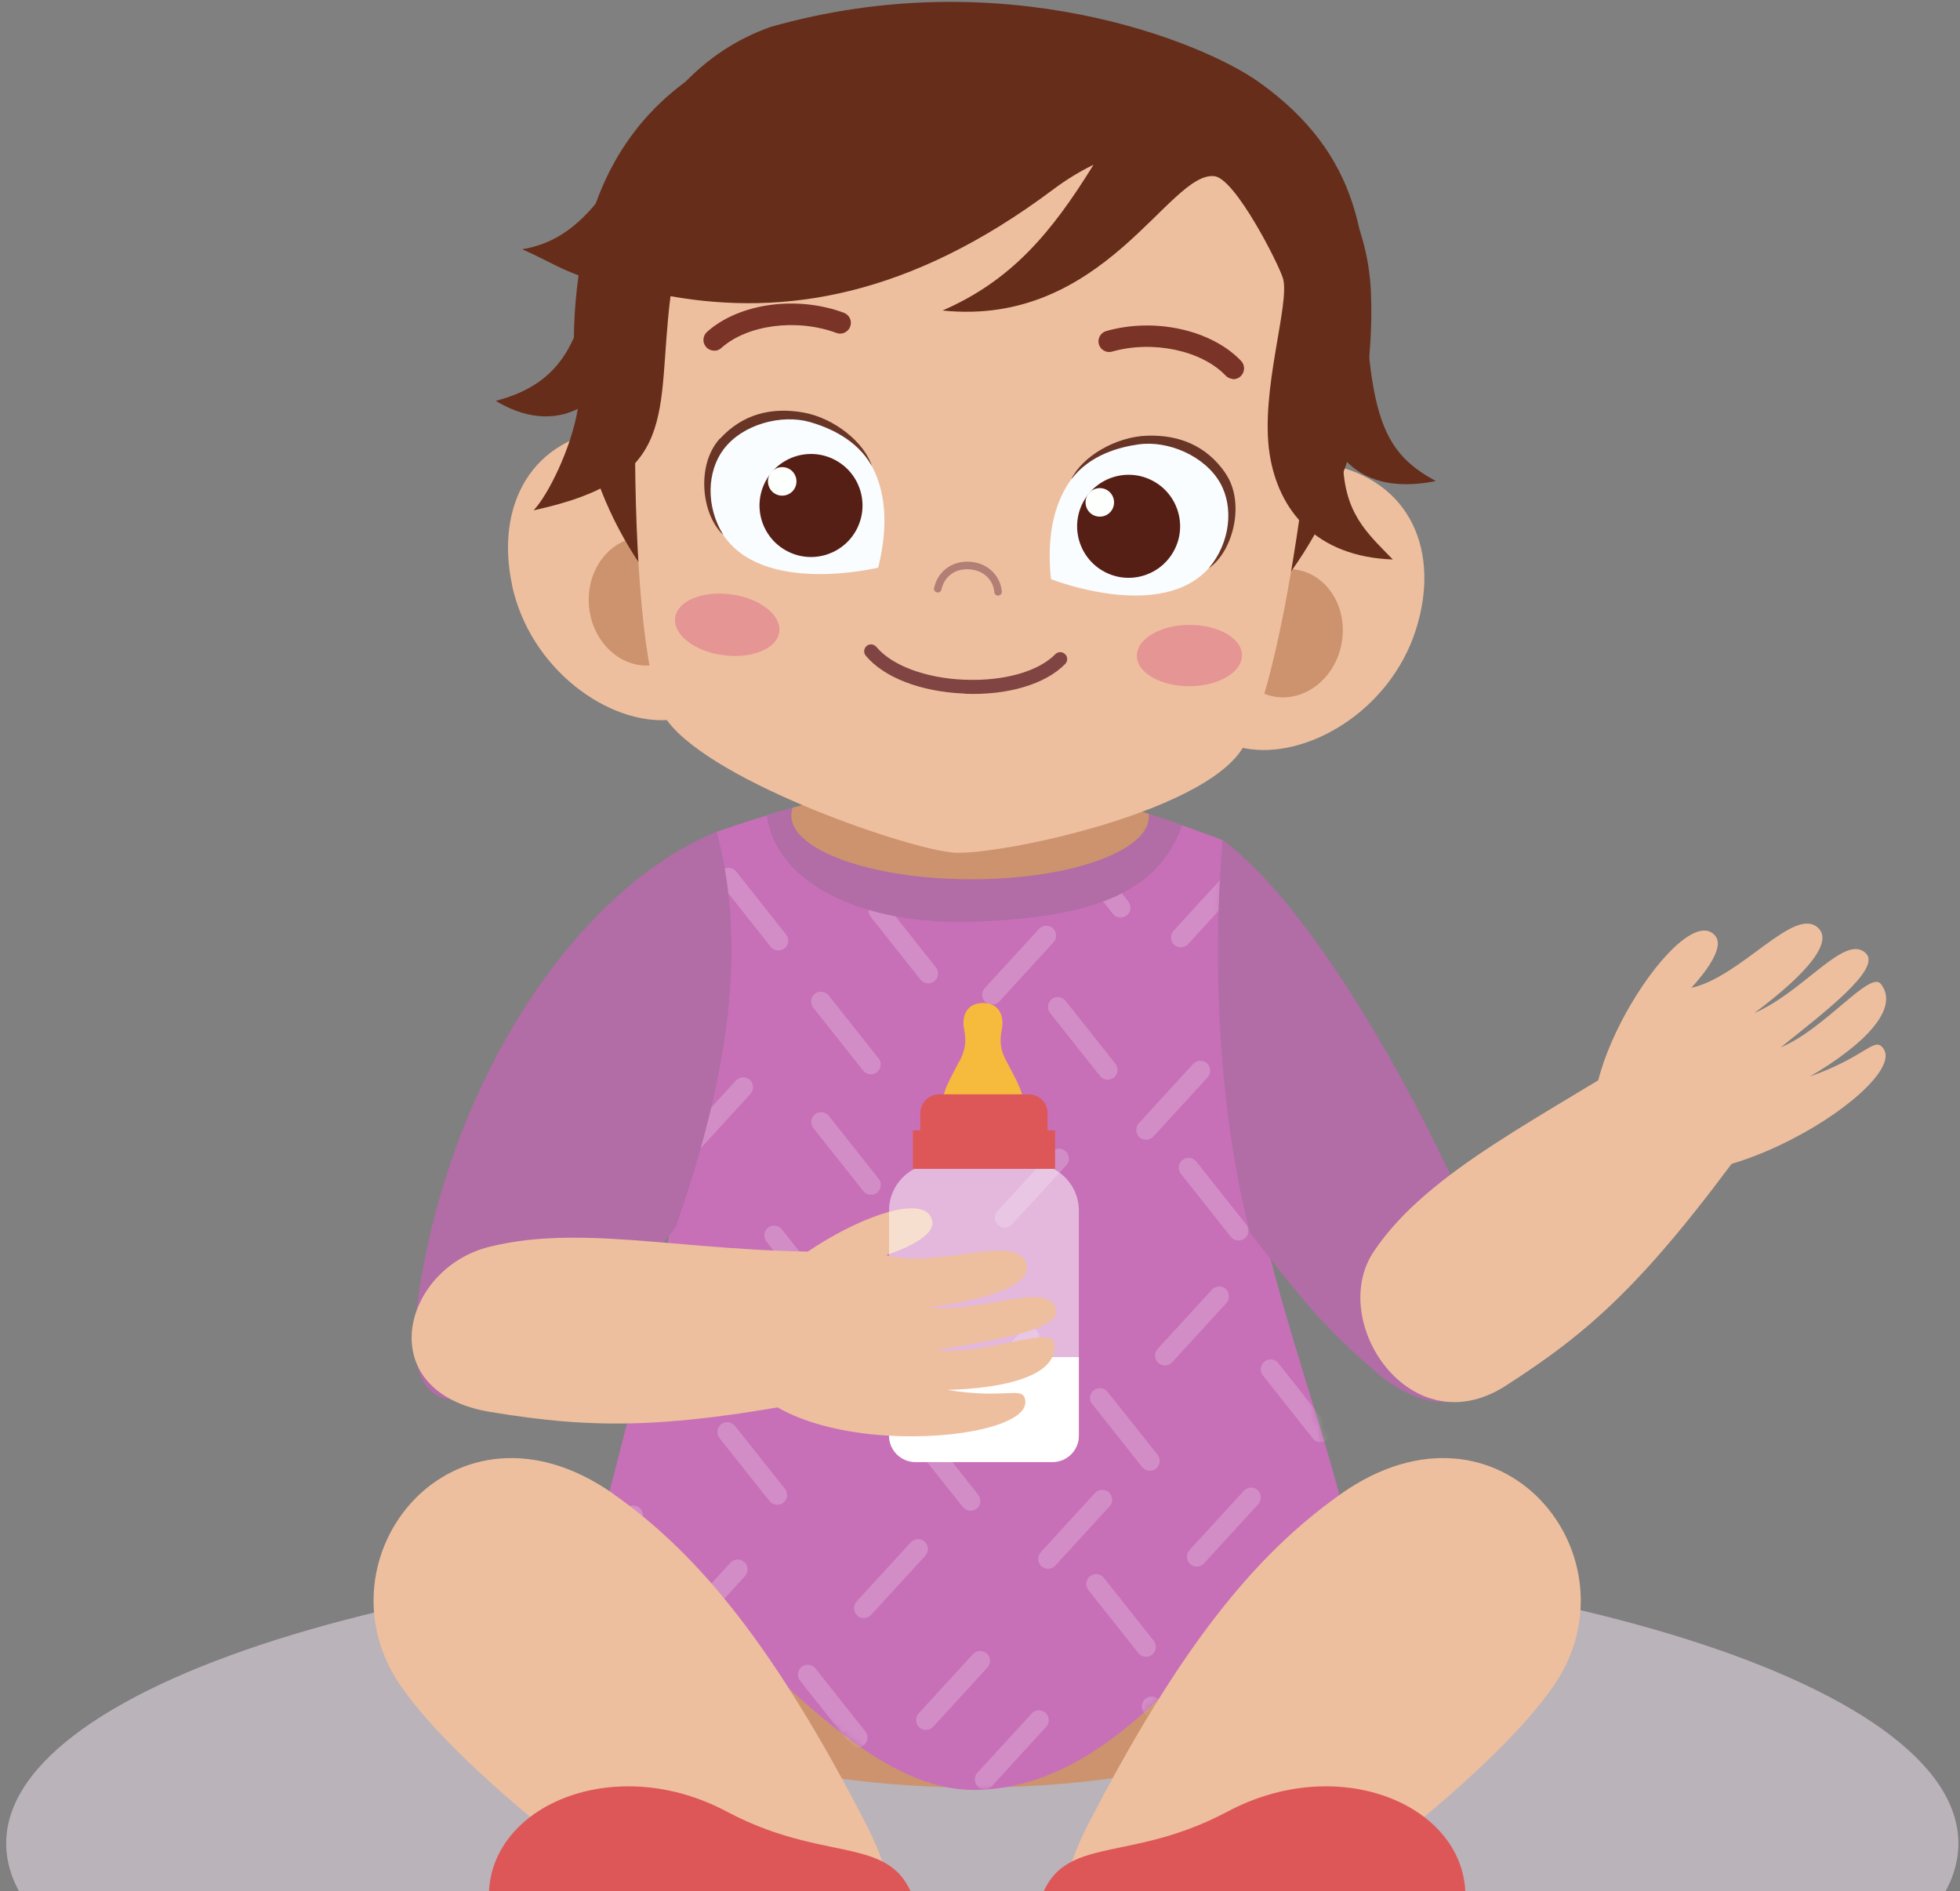 <svg width="285" height="275" viewBox="0 0 285 275" fill="none" xmlns="http://www.w3.org/2000/svg">
<rect x="0" y="0" width="285" height="275" fill="#808080" stroke="none"/>
<path opacity="0.5" fill-rule="evenodd" clip-rule="evenodd" d="M142.833 311.013C220.993 311.013 284.767 291.713 284.767 268.049C284.767 244.386 221.018 225.086 142.833 225.086C64.649 225.086 0.899 244.386 0.899 268.049C0.899 291.713 64.649 311.013 142.833 311.013Z" fill="#F6E6F5"/>
<path fill-rule="evenodd" clip-rule="evenodd" d="M141.78 259.915C176.598 259.915 204.992 248.094 204.992 233.577C204.992 219.059 176.598 207.239 141.78 207.239C106.962 207.239 78.568 219.059 78.568 233.577C78.568 248.094 106.962 259.915 141.78 259.915Z" fill="#CC936E"/>
<path fill-rule="evenodd" clip-rule="evenodd" d="M86.115 226.044C104.791 228.886 121.729 260.781 142.124 260.274C167.206 259.641 180.652 226.587 196.252 223.691C191.167 199.344 176.418 172.01 177.811 122.176C151.227 112.13 136.207 109.885 104.212 120.945C103.108 157.873 95.127 193.75 86.115 226.044Z" fill="#C770B8"/>
<mask id="mask0_5183_4536" style="mask-type:luminance" maskUnits="userSpaceOnUse" x="86" y="113" width="111" height="148">
<path d="M86.112 226.056C104.788 228.897 121.727 260.793 142.122 260.286C167.204 259.652 180.65 226.599 196.25 223.702C191.164 199.355 176.415 172.022 177.809 122.188C151.225 112.141 136.204 109.897 104.209 120.957C103.105 157.884 95.125 193.762 86.112 226.056Z" fill="white"/>
</mask>
<g mask="url(#mask0_5183_4536)">
<path opacity="0.2" fill-rule="evenodd" clip-rule="evenodd" d="M104.805 128.503C104.317 127.888 104.425 126.982 105.04 126.494C105.656 126.005 106.56 126.114 107.049 126.729L114.306 135.888C114.795 136.504 114.686 137.409 114.071 137.898C113.455 138.387 112.551 138.278 112.062 137.662L104.805 128.503Z" fill="white"/>
<path opacity="0.2" fill-rule="evenodd" clip-rule="evenodd" d="M126.593 133.29C126.104 132.674 126.213 131.769 126.828 131.28C127.444 130.792 128.348 130.9 128.837 131.516L136.094 140.675C136.582 141.291 136.474 142.196 135.858 142.684C135.243 143.173 134.338 143.065 133.85 142.449L126.593 133.29Z" fill="white"/>
<path opacity="0.2" fill-rule="evenodd" clip-rule="evenodd" d="M116.333 244.387C115.844 243.772 115.953 242.867 116.568 242.378C117.183 241.889 118.088 241.998 118.577 242.613L125.834 251.773C126.322 252.388 126.214 253.293 125.598 253.782C124.983 254.271 124.078 254.162 123.59 253.547L116.333 244.387Z" fill="white"/>
<path opacity="0.2" fill-rule="evenodd" clip-rule="evenodd" d="M132.746 209.975C132.257 209.359 132.366 208.454 132.981 207.965C133.597 207.477 134.501 207.585 134.99 208.201L142.247 217.36C142.735 217.976 142.627 218.881 142.012 219.369C141.396 219.858 140.491 219.75 140.003 219.134L132.728 209.975H132.746Z" fill="white"/>
<path opacity="0.2" fill-rule="evenodd" clip-rule="evenodd" d="M158.806 204.164C158.317 203.548 158.426 202.643 159.041 202.154C159.656 201.666 160.561 201.774 161.05 202.39L168.325 211.549C168.813 212.165 168.705 213.07 168.089 213.558C167.474 214.047 166.569 213.939 166.081 213.323L158.824 204.164H158.806Z" fill="white"/>
<path opacity="0.2" fill-rule="evenodd" clip-rule="evenodd" d="M111.446 180.53C110.958 179.914 111.066 179.009 111.682 178.521C112.297 178.032 113.202 178.14 113.69 178.756L120.947 187.915C121.436 188.531 121.327 189.436 120.712 189.925C120.097 190.413 119.192 190.305 118.703 189.689L111.446 180.53Z" fill="white"/>
<path opacity="0.2" fill-rule="evenodd" clip-rule="evenodd" d="M104.624 209.113C104.135 208.498 104.244 207.593 104.859 207.104C105.474 206.615 106.379 206.724 106.868 207.339L114.143 216.499C114.631 217.114 114.523 218.019 113.907 218.508C113.292 218.997 112.387 218.888 111.899 218.273L104.624 209.113Z" fill="white"/>
<path opacity="0.2" fill-rule="evenodd" clip-rule="evenodd" d="M87.813 178.055C87.324 177.439 87.433 176.534 88.048 176.045C88.663 175.557 89.568 175.665 90.057 176.281L97.314 185.44C97.802 186.056 97.694 186.961 97.079 187.45C96.463 187.938 95.558 187.83 95.07 187.214L87.795 178.055H87.813Z" fill="white"/>
<path opacity="0.2" fill-rule="evenodd" clip-rule="evenodd" d="M76.158 205.478C75.669 204.863 75.778 203.958 76.393 203.469C77.009 202.98 77.913 203.089 78.402 203.704L85.659 212.864C86.148 213.479 86.039 214.384 85.424 214.873C84.808 215.362 83.904 215.253 83.415 214.638L76.14 205.478H76.158Z" fill="white"/>
<path opacity="0.2" fill-rule="evenodd" clip-rule="evenodd" d="M118.27 164.031C117.781 163.415 117.89 162.51 118.505 162.021C119.12 161.533 120.025 161.641 120.514 162.257L127.771 171.416C128.259 172.032 128.151 172.937 127.535 173.425C126.92 173.914 126.015 173.806 125.527 173.19L118.27 164.031Z" fill="white"/>
<path opacity="0.2" fill-rule="evenodd" clip-rule="evenodd" d="M118.251 146.516C117.763 145.9 117.871 144.995 118.487 144.507C119.102 144.018 120.007 144.126 120.495 144.742L127.752 153.901C128.241 154.517 128.132 155.422 127.517 155.911C126.902 156.399 125.997 156.291 125.508 155.675L118.251 146.516Z" fill="white"/>
<path opacity="0.2" fill-rule="evenodd" clip-rule="evenodd" d="M99.376 138.932C99.919 138.352 100.824 138.316 101.403 138.841C101.982 139.384 102.036 140.289 101.493 140.869L93.603 149.485C93.06 150.064 92.155 150.119 91.576 149.575C90.997 149.032 90.961 148.127 91.486 147.548L99.376 138.932Z" fill="white"/>
<path opacity="0.2" fill-rule="evenodd" clip-rule="evenodd" d="M132.114 190.07C132.639 189.491 133.562 189.455 134.141 189.98C134.72 190.523 134.756 191.428 134.231 192.007L126.341 200.623C125.798 201.203 124.893 201.239 124.314 200.714C123.735 200.171 123.699 199.266 124.224 198.686L132.114 190.07Z" fill="white"/>
<path opacity="0.2" fill-rule="evenodd" clip-rule="evenodd" d="M173.482 154.715C174.025 154.135 174.93 154.099 175.509 154.624C176.088 155.167 176.124 156.072 175.599 156.651L167.709 165.268C167.166 165.847 166.261 165.883 165.682 165.358C165.103 164.815 165.067 163.91 165.592 163.331L173.482 154.715Z" fill="white"/>
<path opacity="0.2" fill-rule="evenodd" clip-rule="evenodd" d="M106.217 227.23C106.76 226.65 107.665 226.614 108.244 227.139C108.823 227.682 108.859 228.587 108.334 229.167L100.444 237.783C99.901 238.362 98.996 238.398 98.417 237.874C97.838 237.33 97.802 236.425 98.327 235.846L106.217 227.23Z" fill="white"/>
<path opacity="0.2" fill-rule="evenodd" clip-rule="evenodd" d="M131.426 113.675C131.969 113.096 132.874 113.06 133.453 113.585C134.032 114.128 134.068 115.033 133.543 115.612L125.653 124.228C125.11 124.808 124.205 124.844 123.626 124.319C123.047 123.794 123.011 122.871 123.536 122.291L131.426 113.675Z" fill="white"/>
<path opacity="0.2" fill-rule="evenodd" clip-rule="evenodd" d="M132.439 224.265C132.982 223.686 133.887 223.65 134.466 224.175C135.045 224.718 135.081 225.623 134.556 226.202L126.666 234.818C126.123 235.398 125.218 235.434 124.639 234.909C124.06 234.366 124.024 233.461 124.549 232.882L132.439 224.265Z" fill="white"/>
<path opacity="0.2" fill-rule="evenodd" clip-rule="evenodd" d="M109.764 247.582C110.307 247.003 111.212 246.966 111.791 247.491C112.37 248.034 112.406 248.939 111.881 249.519L103.991 258.135C103.448 258.714 102.543 258.751 101.964 258.226C101.385 257.683 101.349 256.777 101.874 256.198L109.764 247.582Z" fill="white"/>
<path opacity="0.2" fill-rule="evenodd" clip-rule="evenodd" d="M91.015 219.379C91.558 218.8 92.463 218.763 93.042 219.288C93.621 219.831 93.657 220.737 93.133 221.316L85.243 229.932C84.7 230.511 83.795 230.566 83.216 230.023C82.637 229.48 82.6 228.575 83.125 227.995L91.015 219.379Z" fill="white"/>
<path opacity="0.2" fill-rule="evenodd" clip-rule="evenodd" d="M97.855 195.328C98.398 194.749 99.303 194.713 99.882 195.238C100.461 195.763 100.515 196.686 99.973 197.265L92.082 205.881C91.54 206.461 90.635 206.497 90.055 205.972C89.476 205.447 89.44 204.524 89.965 203.945L97.855 195.328Z" fill="white"/>
<path opacity="0.2" fill-rule="evenodd" clip-rule="evenodd" d="M141.451 157.561C141.994 156.982 142.899 156.946 143.478 157.471C144.057 158.014 144.094 158.919 143.569 159.498L135.679 168.114C135.136 168.694 134.231 168.73 133.652 168.205C133.073 167.662 133.036 166.757 133.561 166.177L141.451 157.561Z" fill="white"/>
<path opacity="0.2" fill-rule="evenodd" clip-rule="evenodd" d="M151.079 135.07C151.622 134.49 152.527 134.454 153.106 134.979C153.685 135.504 153.739 136.427 153.196 137.006L145.306 145.623C144.763 146.202 143.858 146.238 143.279 145.713C142.7 145.17 142.664 144.265 143.189 143.686L151.079 135.07Z" fill="white"/>
<path opacity="0.2" fill-rule="evenodd" clip-rule="evenodd" d="M141.469 240.529C142.011 239.95 142.916 239.913 143.495 240.438C144.074 240.981 144.111 241.886 143.586 242.466L135.696 251.082C135.153 251.661 134.248 251.698 133.669 251.173C133.09 250.63 133.054 249.725 133.578 249.145L141.469 240.529Z" fill="white"/>
<path opacity="0.2" fill-rule="evenodd" clip-rule="evenodd" d="M148.636 193.45C149.179 192.87 150.083 192.816 150.663 193.359C151.242 193.884 151.278 194.807 150.753 195.386L142.863 204.003C142.32 204.582 141.415 204.618 140.836 204.093C140.257 203.55 140.221 202.645 140.746 202.066L148.636 193.45Z" fill="white"/>
<path opacity="0.2" fill-rule="evenodd" clip-rule="evenodd" d="M107.012 157.117C107.555 156.538 108.46 156.501 109.039 157.026C109.618 157.569 109.655 158.475 109.13 159.054L101.24 167.67C100.697 168.249 99.792 168.286 99.213 167.761C98.634 167.218 98.597 166.313 99.122 165.733L107.012 157.117Z" fill="white"/>
<path opacity="0.2" fill-rule="evenodd" clip-rule="evenodd" d="M152.688 147.296C152.199 146.68 152.308 145.775 152.923 145.286C153.538 144.798 154.443 144.906 154.932 145.522L162.189 154.681C162.677 155.297 162.569 156.202 161.953 156.691C161.338 157.179 160.433 157.071 159.945 156.455L152.688 147.296Z" fill="white"/>
<path opacity="0.2" fill-rule="evenodd" clip-rule="evenodd" d="M152.941 167.497C153.484 166.918 154.389 166.882 154.968 167.407C155.547 167.95 155.583 168.855 155.058 169.434L147.15 178.05C146.607 178.63 145.702 178.666 145.123 178.141C144.544 177.598 144.49 176.693 145.033 176.113L152.923 167.497H152.941Z" fill="white"/>
<path opacity="0.2" fill-rule="evenodd" clip-rule="evenodd" d="M159.222 217.095C159.765 216.515 160.67 216.479 161.249 217.004C161.828 217.547 161.864 218.452 161.339 219.031L153.449 227.648C152.906 228.227 152.001 228.263 151.422 227.738C150.843 227.195 150.807 226.29 151.332 225.711L159.222 217.095Z" fill="white"/>
<path opacity="0.2" fill-rule="evenodd" clip-rule="evenodd" d="M180.847 216.777C181.39 216.198 182.294 216.162 182.874 216.687C183.453 217.23 183.489 218.135 182.964 218.714L175.074 227.33C174.531 227.91 173.626 227.946 173.047 227.421C172.468 226.878 172.432 225.973 172.956 225.394L180.865 216.777H180.847Z" fill="white"/>
<path opacity="0.2" fill-rule="evenodd" clip-rule="evenodd" d="M150.011 249.15C150.554 248.571 151.459 248.535 152.038 249.06C152.617 249.603 152.653 250.508 152.129 251.087L144.238 259.703C143.695 260.283 142.791 260.319 142.212 259.794C141.632 259.251 141.596 258.346 142.121 257.767L150.029 249.15H150.011Z" fill="white"/>
<path opacity="0.2" fill-rule="evenodd" clip-rule="evenodd" d="M158.263 231.206C157.775 230.59 157.883 229.685 158.498 229.197C159.114 228.708 160.018 228.816 160.507 229.432L167.764 238.591C168.253 239.207 168.144 240.112 167.529 240.601C166.913 241.089 166.009 240.981 165.52 240.365L158.263 231.206Z" fill="white"/>
<path opacity="0.2" fill-rule="evenodd" clip-rule="evenodd" d="M178.531 126.729C179.074 126.15 179.979 126.114 180.558 126.639C181.137 127.182 181.173 128.087 180.649 128.666L172.758 137.283C172.216 137.862 171.311 137.898 170.732 137.373C170.152 136.83 170.116 135.925 170.641 135.346L178.531 126.729Z" fill="white"/>
<path opacity="0.2" fill-rule="evenodd" clip-rule="evenodd" d="M178.459 143.679C177.97 143.063 178.079 142.158 178.694 141.669C179.309 141.18 180.214 141.289 180.703 141.905L187.978 151.064C188.466 151.679 188.358 152.585 187.743 153.073C187.127 153.562 186.222 153.453 185.734 152.838L178.477 143.679H178.459Z" fill="white"/>
<path opacity="0.2" fill-rule="evenodd" clip-rule="evenodd" d="M183.634 199.993C183.146 199.378 183.254 198.473 183.869 197.984C184.485 197.495 185.39 197.604 185.878 198.219L193.135 207.379C193.624 207.994 193.515 208.9 192.9 209.388C192.285 209.877 191.38 209.768 190.891 209.153L183.634 199.993Z" fill="white"/>
<path opacity="0.2" fill-rule="evenodd" clip-rule="evenodd" d="M178.06 236.455C177.571 235.839 177.68 234.934 178.295 234.446C178.911 233.957 179.815 234.065 180.304 234.681L187.561 243.84C188.049 244.456 187.941 245.361 187.326 245.85C186.71 246.338 185.805 246.23 185.317 245.614L178.06 236.455Z" fill="white"/>
<path opacity="0.2" fill-rule="evenodd" clip-rule="evenodd" d="M176.215 187.53C176.758 186.951 177.663 186.896 178.242 187.439C178.821 187.964 178.857 188.888 178.333 189.467L170.443 198.083C169.9 198.662 168.995 198.699 168.416 198.174C167.837 197.631 167.8 196.726 168.325 196.146L176.233 187.53H176.215Z" fill="white"/>
<path opacity="0.2" fill-rule="evenodd" clip-rule="evenodd" d="M194.619 169.691C195.162 169.112 196.067 169.075 196.646 169.6C197.225 170.143 197.262 171.049 196.737 171.628L188.847 180.244C188.304 180.823 187.399 180.86 186.82 180.335C186.241 179.792 186.204 178.887 186.729 178.307L194.619 169.691Z" fill="white"/>
<path opacity="0.2" fill-rule="evenodd" clip-rule="evenodd" d="M195.271 188.997C194.782 188.381 194.891 187.476 195.506 186.988C196.121 186.499 197.026 186.607 197.515 187.223L204.772 196.382C205.26 196.998 205.152 197.903 204.536 198.392C203.921 198.88 203.016 198.772 202.528 198.156L195.271 188.997Z" fill="white"/>
<path opacity="0.2" fill-rule="evenodd" clip-rule="evenodd" d="M171.708 170.676C171.22 170.06 171.328 169.155 171.944 168.666C172.559 168.178 173.464 168.286 173.952 168.902L181.209 178.061C181.698 178.677 181.589 179.582 180.974 180.07C180.359 180.559 179.454 180.45 178.965 179.835L171.708 170.676Z" fill="white"/>
<path opacity="0.2" fill-rule="evenodd" clip-rule="evenodd" d="M166.334 249.02C165.845 248.404 165.954 247.499 166.569 247.011C167.184 246.522 168.089 246.63 168.578 247.246L175.835 256.405C176.323 257.021 176.215 257.926 175.599 258.415C174.984 258.903 174.079 258.795 173.591 258.179L166.334 249.02Z" fill="white"/>
<path opacity="0.2" fill-rule="evenodd" clip-rule="evenodd" d="M148.473 116.594C149.016 116.015 149.92 115.979 150.5 116.504C151.079 117.047 151.115 117.952 150.59 118.531L142.7 127.148C142.157 127.727 141.252 127.763 140.673 127.238C140.094 126.695 140.058 125.79 140.582 125.211L148.473 116.594Z" fill="white"/>
<path opacity="0.2" fill-rule="evenodd" clip-rule="evenodd" d="M154.571 123.716C154.083 123.101 154.191 122.196 154.807 121.707C155.422 121.218 156.327 121.327 156.816 121.942L164.072 131.102C164.561 131.717 164.452 132.622 163.837 133.111C163.222 133.6 162.317 133.491 161.828 132.876L154.571 123.716Z" fill="white"/>
<path opacity="0.2" fill-rule="evenodd" clip-rule="evenodd" d="M203.813 144.861C204.356 144.281 205.261 144.245 205.84 144.77C206.419 145.313 206.455 146.218 205.93 146.797L198.04 155.414C197.497 155.993 196.592 156.029 196.013 155.504C195.434 154.961 195.398 154.056 195.923 153.477L203.813 144.861Z" fill="white"/>
</g>
<path fill-rule="evenodd" clip-rule="evenodd" d="M171.912 120.003C150.811 112.545 136.406 110.952 111.505 118.555C112.754 128.058 124.68 134.647 141.781 134.014C158.882 133.38 168.329 129.886 171.912 120.003Z" fill="#B26CA6"/>
<path fill-rule="evenodd" clip-rule="evenodd" d="M167.061 118.354C149.525 112.688 136.025 111.656 115.25 117.449C115.123 117.811 115.051 118.173 115.051 118.553C115.033 123.64 126.669 127.803 141.02 127.857C155.389 127.912 167.043 123.821 167.061 118.734C167.061 118.607 167.061 118.463 167.043 118.336L167.061 118.354Z" fill="#CC936E"/>
<path fill-rule="evenodd" clip-rule="evenodd" d="M141.564 53.47C150.558 53.47 157.923 60.891 157.923 69.978V117.043C157.923 130.203 125.186 130.094 125.186 117.043V69.978C125.186 60.891 132.551 53.47 141.546 53.47H141.564Z" fill="#CC936E"/>
<path fill-rule="evenodd" clip-rule="evenodd" d="M89.209 217.253C101.877 226.159 112.898 239.953 125.963 265.313C134.867 282.601 128.099 295.272 110.31 286.673C94.674 279.107 67.438 258.399 58.3 245.184C45.415 226.558 65.954 200.871 89.209 217.235V217.253Z" fill="#EEBF9E"/>
<path fill-rule="evenodd" clip-rule="evenodd" d="M103.215 296.436C85.951 295.097 70.152 287.096 71.129 274.606C72.107 262.115 89.805 254.965 105.676 263.419C121.565 271.872 131.41 265.609 133.672 279.475C135.934 293.341 120.498 297.794 103.215 296.454V296.436Z" fill="#DD5759"/>
<path fill-rule="evenodd" clip-rule="evenodd" d="M194.967 217.253C182.299 226.159 171.278 239.953 158.212 265.313C149.309 282.601 156.077 295.272 173.866 286.673C189.502 279.107 216.737 258.399 225.876 245.184C238.761 226.558 218.221 200.871 194.967 217.235V217.253Z" fill="#EEBF9E"/>
<path fill-rule="evenodd" clip-rule="evenodd" d="M180.958 296.436C198.223 295.097 214.021 287.096 213.044 274.606C212.067 262.115 194.368 254.965 178.497 263.419C162.608 271.872 152.764 265.609 150.501 279.475C148.239 293.341 163.694 297.794 180.958 296.454V296.436Z" fill="#DD5759"/>
<path fill-rule="evenodd" clip-rule="evenodd" d="M104.212 120.926C83.654 129.38 65.34 157.256 60.798 188.699C58.536 204.321 64.254 207.072 77.555 199.451C88.359 193.261 91.381 187.251 98.294 178.363C103.651 162.813 109.659 141.182 104.212 120.926Z" fill="#B26CA6"/>
<path fill-rule="evenodd" clip-rule="evenodd" d="M125.511 202.234C97.841 208.081 86.512 207.81 71.311 205.312C53.884 202.452 58.408 184.495 71.112 181.309C85.951 177.598 102.311 182.884 126.307 181.888C127.157 189.78 127.972 198.288 125.511 202.234Z" fill="#EEBF9E"/>
<path fill-rule="evenodd" clip-rule="evenodd" d="M177.811 122.159C191.438 132.242 208.196 162.399 217.661 186.312C223.488 200.992 211.87 209.536 200.197 199.616C192.072 192.701 188.688 188.14 181.775 179.252C178.228 165.965 175.857 144.496 177.793 122.159H177.811Z" fill="#B26CA6"/>
<path fill-rule="evenodd" clip-rule="evenodd" d="M254.56 165.46C239.051 186.82 231.034 193.716 218.945 201.5C205.083 210.424 192.94 192.105 199.763 181.968C207.725 170.112 224.374 162.527 242.399 150.87C247.918 155.811 253.8 161.206 254.578 165.46H254.56Z" fill="#EEBF9E"/>
<path opacity="0.5" fill-rule="evenodd" clip-rule="evenodd" d="M133.111 212.592H153.036C155.153 212.592 156.873 210.872 156.873 208.754V176.008C156.873 172.261 153.796 169.184 150.05 169.184H136.097C132.351 169.184 129.275 172.261 129.275 176.008V208.754C129.275 210.872 130.994 212.592 133.111 212.592Z" fill="white"/>
<path d="M153.417 164.352H132.732V169.964H153.417V164.352Z" fill="#DD5759"/>
<path fill-rule="evenodd" clip-rule="evenodd" d="M148.764 160.15C148.764 158.521 147.226 156.077 146.231 154.086C145.217 152.113 145.471 150.827 145.706 149.452C145.941 148.076 145.561 145.849 142.937 145.849C140.313 145.849 139.915 148.076 140.15 149.452C140.385 150.827 140.621 152.113 139.625 154.086C138.612 156.059 137.092 158.502 137.092 160.15L142.702 163.028L148.782 160.15H148.764Z" fill="#F6BA3D"/>
<path fill-rule="evenodd" clip-rule="evenodd" d="M133.818 167.122H152.331V161.873C152.331 160.352 151.1 159.121 149.58 159.121H136.569C135.048 159.121 133.818 160.352 133.818 161.873V167.122Z" fill="#DD5759"/>
<path fill-rule="evenodd" clip-rule="evenodd" d="M133.111 212.592H153.036C155.153 212.592 156.873 210.872 156.873 208.754V197.332H129.275V208.754C129.275 210.872 130.994 212.592 133.111 212.592Z" fill="white"/>
<path fill-rule="evenodd" clip-rule="evenodd" d="M135.067 190.124C144.857 188.749 150.196 186.54 149.2 183.662C147.662 179.245 136.026 184.585 128.859 182.504C131.502 181.598 135.899 179.77 135.555 177.616C134.379 170.194 105.261 186.033 106.637 196.098C108.953 212.878 149.671 210.489 149.092 203.755C148.893 201.366 146.522 203.538 137.745 202.108C146.54 201.872 153.996 199.899 153.29 195.283C152.892 192.731 143.029 197.112 136.08 196.351C143.771 194.976 154.484 193.437 153.525 190.305C152.277 186.251 142.957 190.903 135.085 190.124H135.067Z" fill="#EEBF9E"/>
<path fill-rule="evenodd" clip-rule="evenodd" d="M255.048 147.342C262.974 141.423 266.594 136.916 264.331 134.888C260.857 131.757 253.22 142.02 245.927 143.649C247.809 141.586 250.777 137.857 249.456 136.137C244.859 130.182 226.925 158.095 232.988 166.24C243.086 179.835 277.651 158.167 273.905 152.537C272.584 150.546 271.552 153.587 263.155 156.538C270.756 152.103 276.348 146.781 273.507 143.088C271.932 141.025 265.399 149.623 258.921 152.302C265.019 147.397 273.651 140.898 271.317 138.617C268.277 135.648 262.341 144.211 255.048 147.324V147.342Z" fill="#EEBF9E"/>
<path opacity="0.5" fill-rule="evenodd" clip-rule="evenodd" d="M129.276 182.359C131.936 181.418 135.881 179.662 135.555 177.616C135.23 175.535 132.696 175.281 129.276 176.222V182.377V182.359Z" fill="white"/>
<path d="M205.878 91.579C202.059 103.526 189.844 110.495 181.049 108.811C172.254 107.128 171.096 97.082 173.303 85.496C175.511 73.893 184.433 65.82 193.228 67.54C205.244 69.875 209.461 80.356 205.878 91.579Z" fill="#EEBF9E"/>
<path d="M195.075 93.62C194.097 98.707 189.682 102.128 185.194 101.277C180.706 100.427 177.865 95.611 178.842 90.525C179.819 85.438 184.235 82.017 188.705 82.868C193.193 83.719 196.034 88.534 195.075 93.62Z" fill="#CC936E"/>
<path d="M74.441 85.047C77.065 97.32 88.521 105.466 97.442 104.669C106.364 103.873 108.499 93.989 107.468 82.241C106.418 70.475 98.347 61.569 89.425 62.383C77.246 63.506 71.998 73.516 74.459 85.047H74.441Z" fill="#EEBF9E"/>
<path d="M85.643 88.156C86.096 93.315 90.168 97.171 94.71 96.754C99.252 96.356 102.564 91.849 102.111 86.69C101.659 81.531 97.587 77.675 93.045 78.091C88.503 78.49 85.191 82.997 85.643 88.156Z" fill="#CC936E"/>
<path d="M84.377 38.411C77.989 77.71 105.46 105.333 138.722 106.999C171.965 108.646 200.794 81.222 199.346 42.575C198.532 21.106 176.978 3.221 145.2 1.846C111.938 0.398 88.937 10.462 84.377 38.411Z" fill="#662D1A"/>
<path d="M94.945 30.871C91.597 37.388 90.674 96.309 97.063 104.835C103.831 113.886 132.695 123.679 138.848 123.987C145.435 124.313 174.481 118.285 180.543 108.999C187.691 98.011 193.229 45.842 191.437 39.506C185.375 18.11 167.115 16.499 143.191 15.304C120.806 14.182 103.632 13.946 94.963 30.871H94.945Z" fill="#EEBF9E"/>
<path d="M98.166 89.818C97.841 92.262 100.953 94.706 105.134 95.267C109.314 95.846 112.988 94.326 113.313 91.882C113.639 89.438 110.527 86.994 106.346 86.433C102.166 85.854 98.492 87.374 98.166 89.818Z" fill="#E69595"/>
<path d="M165.305 95.369C165.305 97.83 168.762 99.803 172.978 99.785C177.195 99.767 180.615 97.74 180.597 95.278C180.597 92.816 177.141 90.843 172.924 90.861C168.707 90.879 165.287 92.907 165.305 95.369Z" fill="#E69595"/>
<path d="M136.332 86.165C136.604 86.165 136.839 86.002 136.893 85.731C137.309 83.83 138.866 82.671 140.893 82.78C142.919 82.889 144.403 84.21 144.584 86.111C144.621 86.418 144.874 86.636 145.182 86.599C145.489 86.563 145.706 86.31 145.67 86.002C145.453 83.594 143.498 81.802 140.947 81.676C138.395 81.549 136.35 83.088 135.825 85.495C135.753 85.785 135.952 86.093 136.242 86.147H136.332V86.165Z" fill="#B37E75"/>
<path d="M103.848 51C104.228 51 104.59 50.873 104.88 50.602C108.662 47.217 115.846 46.275 121.619 48.411C122.416 48.719 123.32 48.303 123.628 47.488C123.936 46.692 123.52 45.787 122.705 45.479C115.828 42.926 107.45 44.103 102.799 48.267C102.165 48.846 102.111 49.823 102.672 50.457C102.98 50.801 103.396 50.982 103.83 50.982L103.848 51Z" fill="#793327"/>
<path d="M179.222 55.126C179.656 55.163 180.09 55.018 180.416 54.692C181.031 54.095 181.068 53.117 180.47 52.484C176.163 47.958 167.893 46.13 160.854 48.139C160.021 48.374 159.551 49.243 159.786 50.058C160.021 50.891 160.89 51.361 161.704 51.126C167.622 49.443 174.716 50.945 178.226 54.62C178.498 54.909 178.86 55.072 179.222 55.09V55.126Z" fill="#793327"/>
<path d="M152.818 84.206C152.818 84.206 169.069 90.668 176 82.342C184.451 72.205 173.213 62.973 165.45 64.077C158.265 65.109 151.407 70.811 152.818 84.206Z" fill="#F9FDFF"/>
<path d="M178.19 68.802C175.385 64.711 171.313 63.208 166.807 63.353C162.192 63.498 157.306 66.43 155.768 69.707C158.5 66.086 162.844 65 165.54 64.62C169.829 64.005 175.222 66.285 177.448 70.268C179.42 73.816 178.896 78.884 175.783 82.613C179.312 80.188 181.121 73.074 178.19 68.82V68.802Z" fill="#693526"/>
<path d="M157.361 73.288C155.569 77.017 157.144 81.489 160.872 83.281C164.6 85.073 169.07 83.498 170.861 79.769C172.653 76.04 171.078 71.569 167.35 69.777C163.622 67.985 159.153 69.559 157.361 73.288Z" fill="#561F15"/>
<path d="M158.048 72.155C157.559 73.186 157.993 74.436 159.025 74.924C160.056 75.413 161.305 74.978 161.794 73.947C162.282 72.915 161.848 71.666 160.816 71.177C159.785 70.688 158.536 71.123 158.048 72.155Z" fill="#FDFFFD"/>
<path d="M127.7 82.538C127.7 82.538 110.707 86.701 104.989 77.505C98.004 66.3 110.4 58.698 117.946 60.87C124.932 62.879 130.94 69.468 127.7 82.538Z" fill="#F9FDFF"/>
<path d="M104.681 63.801C108.029 60.145 112.246 59.203 116.716 59.964C121.276 60.742 125.692 64.326 126.777 67.766C124.57 63.819 120.407 62.136 117.801 61.376C113.639 60.181 107.975 61.683 105.224 65.322C102.781 68.562 102.618 73.667 105.17 77.776C102.003 74.879 101.189 67.603 104.663 63.783L104.681 63.801Z" fill="#693526"/>
<path d="M111.178 70.263C109.386 73.992 110.961 78.463 114.689 80.255C118.417 82.047 122.886 80.472 124.678 76.743C126.47 73.014 124.895 68.543 121.167 66.751C117.439 64.959 112.969 66.534 111.178 70.263Z" fill="#561F15"/>
<path d="M111.866 69.102C111.377 70.133 111.812 71.382 112.843 71.871C113.875 72.36 115.123 71.925 115.612 70.894C116.101 69.862 115.666 68.613 114.635 68.124C113.603 67.635 112.355 68.07 111.866 69.102Z" fill="#FDFFFD"/>
<path d="M140.312 100.846H140.131C133.852 100.575 128.531 98.511 125.889 95.344C125.527 94.909 125.6 94.275 126.016 93.931C126.432 93.57 127.066 93.642 127.427 94.058C129.671 96.755 134.558 98.602 140.204 98.837H140.367C145.977 99.054 150.989 97.642 153.451 95.126C153.849 94.728 154.482 94.728 154.88 95.126C155.278 95.506 155.278 96.158 154.88 96.556C151.985 99.507 146.538 101.118 140.294 100.883L140.312 100.846Z" fill="#804543"/>
<path d="M72.071 58.293C79.364 56.374 84.177 52.157 85.589 40.535C81.59 39.286 79.744 37.911 75.925 36.245C91.561 33.675 91.217 11.41 111.992 3.934C145.815 -5.715 174.86 6.106 183.022 11.916C198.06 22.615 198.929 35.34 198.857 49.514C199.942 62.456 202.422 66.475 208.774 69.951C201.499 71.399 197.463 69.172 195.273 66.493C195.273 74.585 198.748 77.445 202.53 81.355C191.401 80.957 185.899 74.259 184.614 66.023C183.185 56.863 187.637 44.101 186.551 40.463C185.917 38.363 179.638 25.982 176.598 25.619C169.956 24.841 160.6 47.595 137.056 45.151C147.027 40.807 152.855 33.928 159.008 23.954C157.053 24.913 155.08 26.09 153.108 27.575C132.242 43.196 114.019 45.984 97.496 43.07C95.343 60.194 99.18 69.534 77.59 74.205C79.707 71.996 83.11 65.063 84.014 59.452C81.644 60.664 77.409 61.533 72.107 58.293H72.071Z" fill="#662D1A"/>
</svg>
